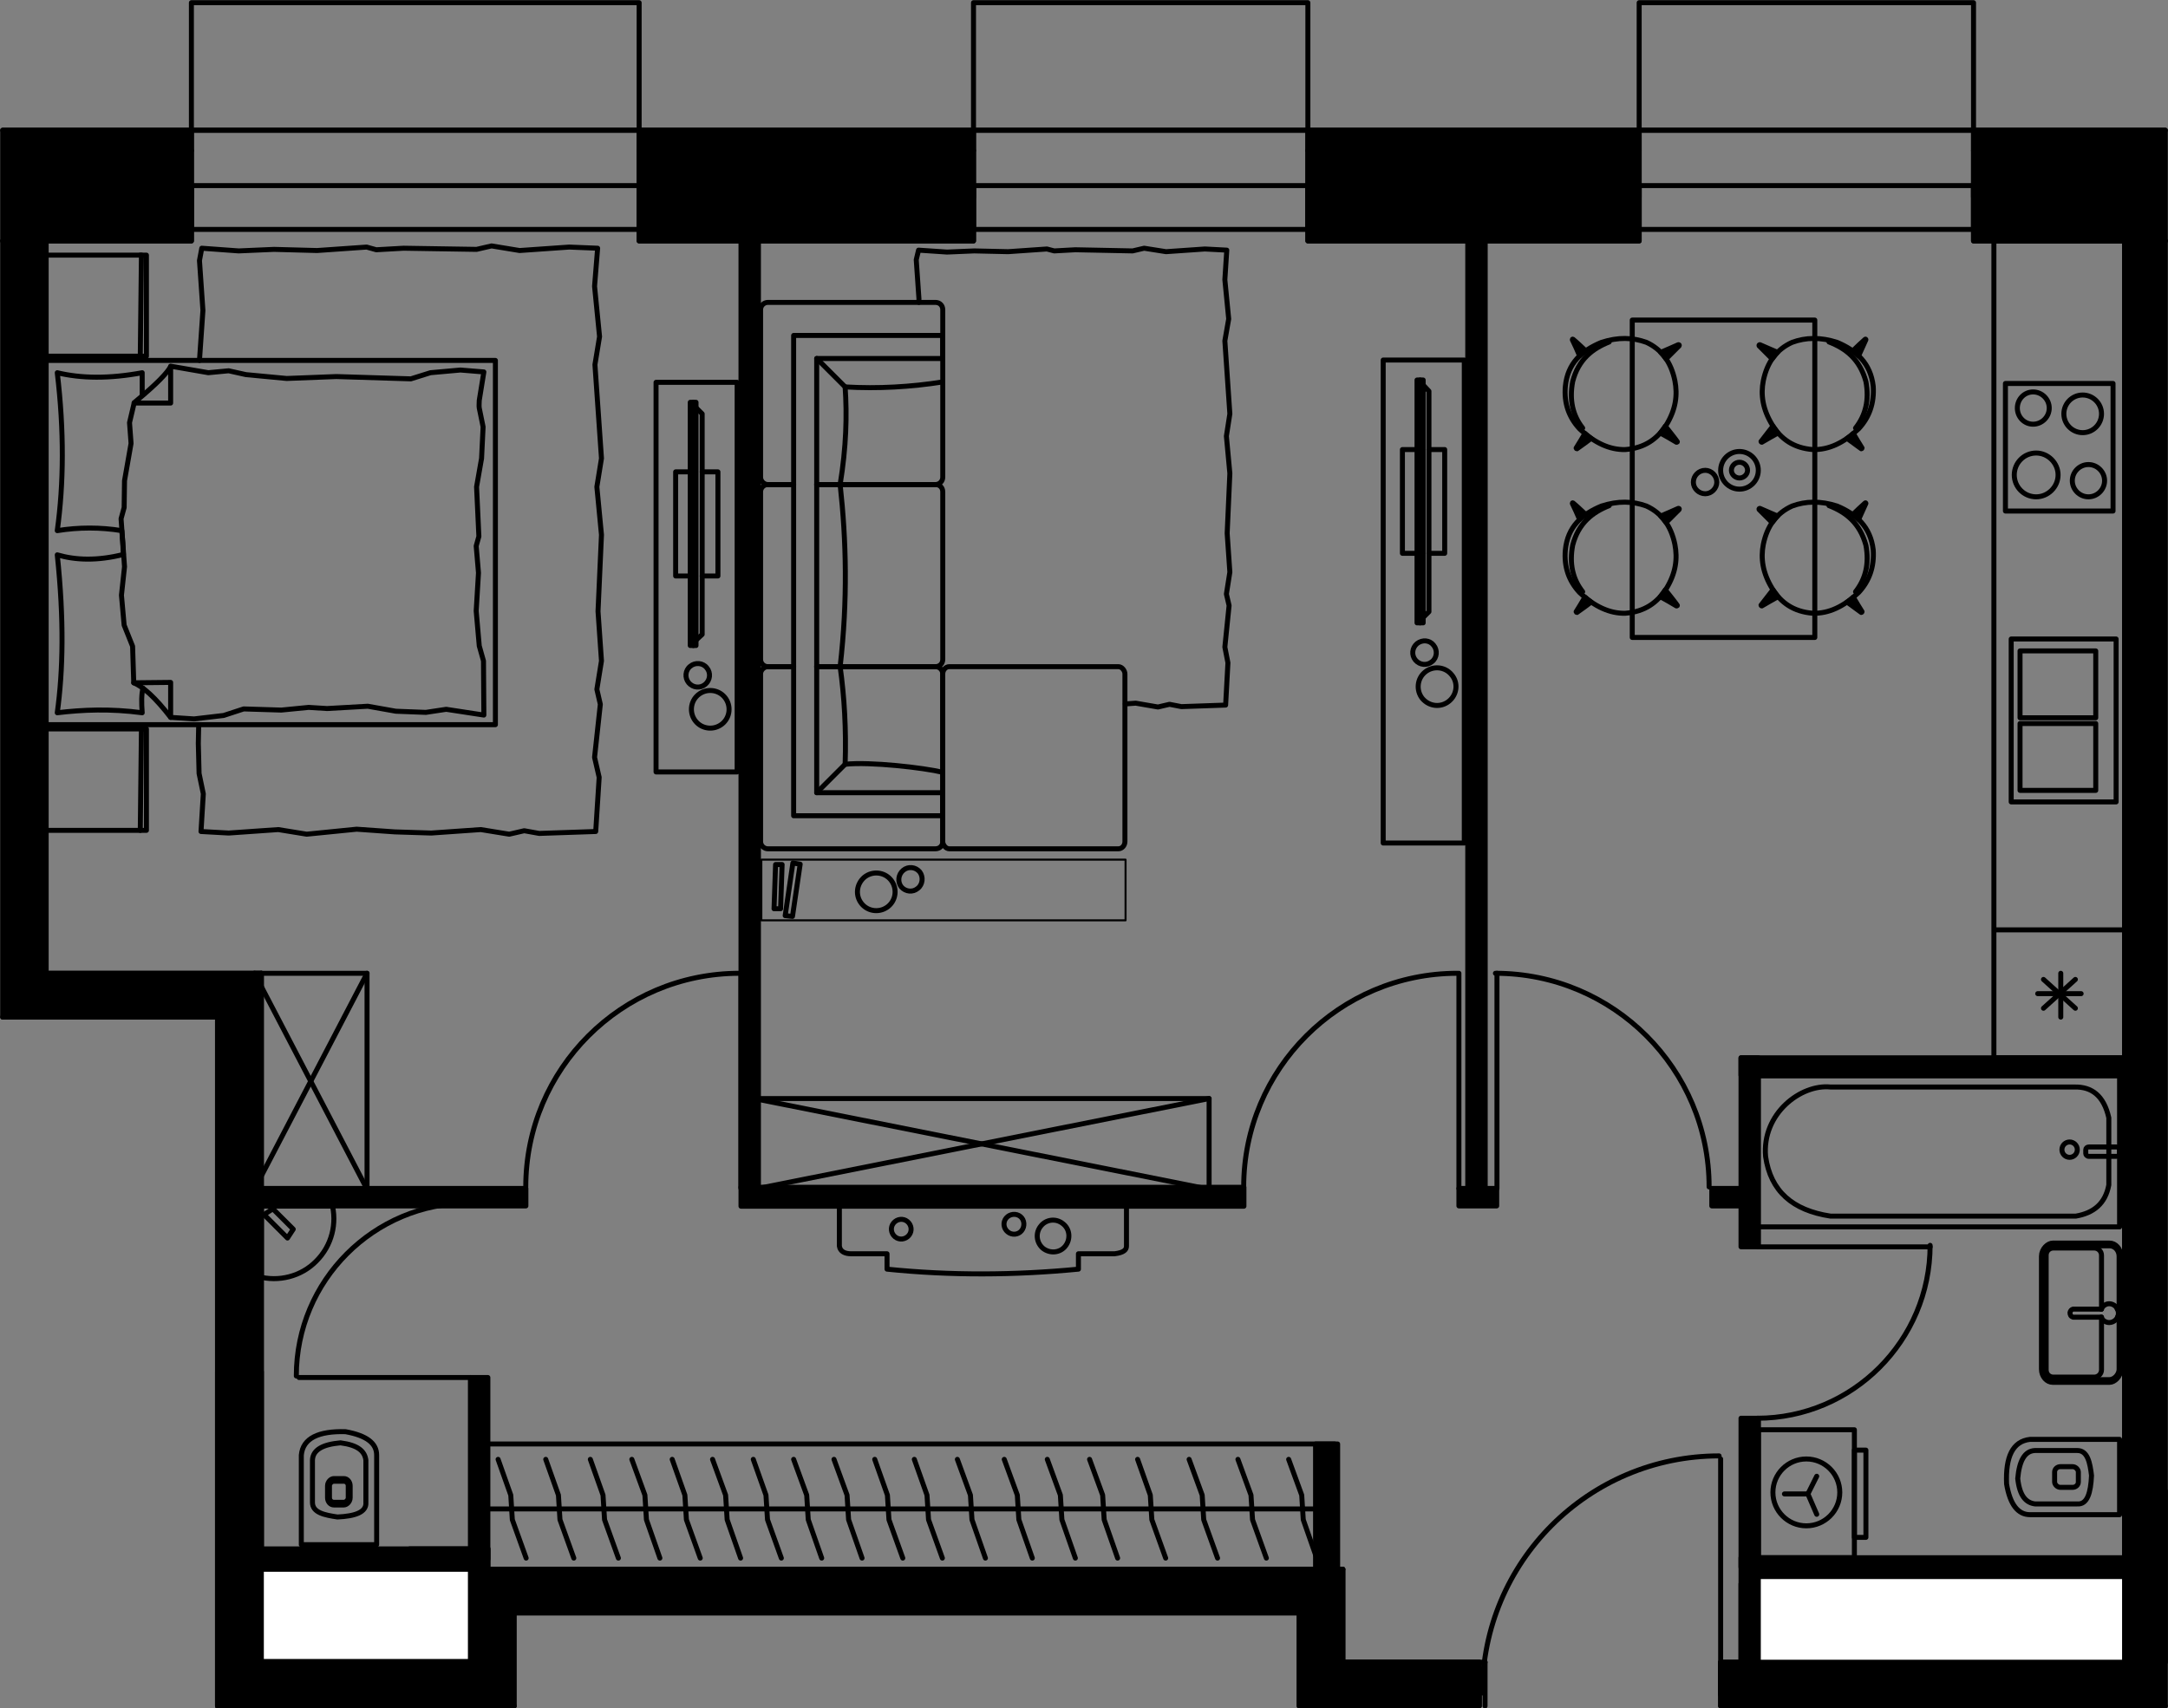 <?xml version="1.0" encoding="UTF-8"?>
<!DOCTYPE svg PUBLIC "-//W3C//DTD SVG 1.1//EN" "http://www.w3.org/Graphics/SVG/1.1/DTD/svg11.dtd">
<!-- Creator: CorelDRAW X8 -->
<svg xmlns="http://www.w3.org/2000/svg" xml:space="preserve" width="100%" height="100%" version="1.1" style="shape-rendering:geometricPrecision; text-rendering:geometricPrecision; image-rendering:optimizeQuality; fill-rule:evenodd; clip-rule:evenodd"
viewBox="0 0 5641 4446"
 xmlns:xlink="http://www.w3.org/1999/xlink">
 <rect x="0" y="0" width="5641" height="4446" fill="#808080" stroke="none"/>
 <defs>
  <style type="text/css">
   <![CDATA[
    .str1 {stroke:black;stroke-width:12.99;stroke-linecap:round;stroke-linejoin:round}
    .str0 {stroke:black;stroke-width:12.99;stroke-linecap:round;stroke-linejoin:round}
    .str2 {stroke:black;stroke-width:12.99;stroke-linecap:round;stroke-linejoin:round}
    .fil4 {fill:none}
    .fil0 {fill:none;fill-rule:nonzero}
    .fil1 {fill:black}
    .fil2 {fill:black}
    .fil3 {fill:white}
   ]]>
  </style>
 </defs>
 <g id="Слой_x0020_1">
  <g id="_1143974000">
   <polyline class="fil0 str0" points="5188,2420 5188,2753 5528,2753 5188,2753 5188,627 5528,627 5528,2753 5528,2420 5188,2420 "/>
   <polyline class="fil0 str0" points="5218,998 5498,998 5498,1330 5218,1330 5218,998 "/>
   <polyline class="fil0 str0" points="5233,1663 5506,1663 5506,2087 5233,2087 5233,1663 "/>
   <line class="fil0 str0" x1="5362" y1="2647" x2="5362" y2= "2533" />
   <line class="fil0 str0" x1="5317" y1="2624" x2="5400" y2= "2549" />
   <line class="fil0 str0" x1="5302" y1="2586" x2="5415" y2= "2586" />
   <line class="fil0 str0" x1="5317" y1="2549" x2="5400" y2= "2624" />
   <polyline class="fil0 str0" points="5256,2057 5256,1883 5453,1883 5453,2057 5256,2057 "/>
   <polyline class="fil0 str0" points="5256,1868 5256,1694 5453,1694 5453,1868 5256,1868 "/>
   <path class="fil0 str0" d="M5434 1209c-23,0 -42,19 -42,42 0,23 19,42 42,42 23,0 42,-19 42,-42 0,-23 -19,-42 -42,-42"/>
   <path class="fil0 str0" d="M5298 1179c-32,0 -57,26 -57,57 0,31 25,57 57,57 31,0 57,-26 57,-57 0,-31 -26,-57 -57,-57"/>
   <path class="fil0 str0" d="M5419 1028c-27,0 -49,22 -49,49 0,27 22,49 49,49 27,0 49,-22 49,-49 0,-27 -22,-49 -49,-49"/>
   <path class="fil0 str0" d="M5290 1020c-23,0 -41,19 -41,42 0,23 18,42 41,42 23,0 42,-19 42,-42 0,-23 -19,-42 -42,-42"/>
   <path class="fil0 str0" d="M671 3322c54,15 113,0 152,-40 40,-40 55,-98 40,-152"/>
   <polyline class="fil0 str0" points="869,3139 680,3139 680,3328 "/>
   <polyline class="fil0 str0" points="748,3222 763,3199 710,3146 687,3161 748,3222 "/>
   <polyline class="fil0 str0" points="4575,4054 4825,4054 4825,3721 4575,3721 4575,4054 "/>
   <polyline class="fil0 str0" points="4825,4001 4855,4001 4855,3774 4825,3774 4825,4001 "/>
   <polyline class="fil0 str0" points="4727,3941 4704,3888 4643,3888 "/>
   <line class="fil0 str0" x1="4704" y1="3888" x2="4727" y2= "3842" />
   <path class="fil0 str0" d="M4700 3797c-48,0 -87,39 -87,87 0,48 39,87 87,87 48,0 87,-39 87,-87 0,-48 -39,-87 -87,-87"/>
   <polyline class="fil0 str0" points="4265,339 5135,339 5135,7 4265,7 4265,339 "/>
   <polyline class="fil0 str0" points="2533,339 3403,339 3403,7 2533,7 2533,339 "/>
   <polyline class="fil0 str0" points="498,339 1663,339 1663,7 498,7 498,339 "/>
   <polyline class="fil0 str0" points="4265,483 4265,392 4265,483 "/>
   <polyline class="fil0 str0" points="5135,483 5135,392 5135,483 "/>
   <polyline class="fil0 str0" points="4265,392 4265,339 4265,392 "/>
   <polyline class="fil0 str0" points="5135,392 5135,339 5135,392 "/>
   <polyline class="fil0 str0" points="4265,483 4265,513 4265,597 "/>
   <polyline class="fil0 str0" points="5135,483 5135,513 5135,597 "/>
   <line class="fil0 str0" x1="4212" y1="483" x2="4265" y2= "483" />
   <line class="fil0 str0" x1="4212" y1="392" x2="4212" y2= "483" />
   <line class="fil0 str0" x1="5188" y1="483" x2="5135" y2= "483" />
   <line class="fil0 str0" x1="5188" y1="392" x2="5188" y2= "483" />
   <polyline class="fil0 str0" points="2533,483 2533,392 2533,483 "/>
   <polyline class="fil0 str0" points="3403,483 3403,392 3403,483 "/>
   <polyline class="fil0 str0" points="2533,392 2533,339 2533,392 "/>
   <polyline class="fil0 str0" points="3403,392 3403,339 3403,392 "/>
   <polyline class="fil0 str0" points="2533,483 2533,513 2533,597 "/>
   <polyline class="fil0 str0" points="3403,483 3403,513 3403,597 "/>
   <line class="fil0 str0" x1="2480" y1="483" x2="2533" y2= "483" />
   <line class="fil0 str0" x1="2480" y1="392" x2="2480" y2= "483" />
   <polyline class="fil0 str0" points="498,483 498,392 498,483 "/>
   <polyline class="fil0 str0" points="1663,483 1663,392 1663,483 "/>
   <polyline class="fil0 str0" points="498,392 498,339 498,392 "/>
   <polyline class="fil0 str0" points="1663,392 1663,339 1663,392 "/>
   <polyline class="fil0 str0" points="498,483 498,513 498,597 "/>
   <polyline class="fil0 str0" points="1663,483 1663,513 1663,597 "/>
   <line class="fil0 str0" x1="445" y1="483" x2="498" y2= "483" />
   <line class="fil0 str0" x1="445" y1="392" x2="445" y2= "483" />
   <line class="fil0 str0" x1="1716" y1="483" x2="1663" y2= "483" />
   <line class="fil0 str0" x1="1716" y1="392" x2="1716" y2= "483" />
   <line class="fil0 str0" x1="5634" y1="339" x2="5135" y2= "339" />
   <line class="fil0 str0" x1="4265" y1="339" x2="3403" y2= "339" />
   <line class="fil0 str0" x1="2533" y1="339" x2="1663" y2= "339" />
   <line class="fil0 str0" x1="498" y1="339" x2="7" y2= "339" />
   <line class="fil0 str0" x1="1663" y1="597" x2="2533" y2= "597" />
   <line class="fil0 str0" x1="5135" y1="339" x2="4265" y2= "339" />
   <line class="fil0 str0" x1="5135" y1="597" x2="4265" y2= "597" />
   <polyline class="fil0 str0" points="5135,483 4704,483 4265,483 "/>
   <line class="fil0 str0" x1="5135" y1="483" x2="5135" y2= "513" />
   <line class="fil0 str0" x1="4265" y1="483" x2="4265" y2= "513" />
   <line class="fil0 str0" x1="3403" y1="339" x2="2533" y2= "339" />
   <line class="fil0 str0" x1="3403" y1="597" x2="2533" y2= "597" />
   <polyline class="fil0 str0" points="3403,483 2964,483 2533,483 "/>
   <line class="fil0 str0" x1="3403" y1="483" x2="3403" y2= "513" />
   <line class="fil0 str0" x1="2533" y1="483" x2="2533" y2= "513" />
   <line class="fil0 str0" x1="1663" y1="339" x2="498" y2= "339" />
   <line class="fil0 str0" x1="1663" y1="597" x2="498" y2= "597" />
   <polyline class="fil0 str0" points="1663,483 1081,483 498,483 "/>
   <line class="fil0 str0" x1="1663" y1="483" x2="1663" y2= "513" />
   <line class="fil0 str0" x1="498" y1="483" x2="498" y2= "513" />
   <line class="fil0 str0" x1="566" y1="2647" x2="566" y2= "4440" />
   <line class="fil0 str0" x1="680" y1="4326" x2="680" y2= "2533" />
   <line class="fil0 str0" x1="5528" y1="627" x2="5528" y2= "3880" />
   <line class="fil0 str0" x1="680" y1="2533" x2="120" y2= "2533" />
   <line class="fil0 str0" x1="7" y1="2647" x2="566" y2= "2647" />
   <line class="fil0 str0" x1="120" y1="2533" x2="120" y2= "627" />
   <path class="fil0 str0" d="M498 627l0 -144 -53 0m-438 144l491 0"/>
   <path class="fil0 str0" d="M2533 627l0 -144 -53 0m-764 0l-53 0 0 144 870 0"/>
   <path class="fil0 str0" d="M4265 627l0 -144 -53 0m-809 0l0 144 862 0"/>
   <polyline class="fil0 str0" points="5188,483 5135,483 5135,627 5634,627 "/>
   <line class="fil0 str0" x1="1224" y1="4084" x2="1224" y2= "4326" />
   <line class="fil0 str0" x1="3494" y1="4084" x2="1224" y2= "4084" />
   <line class="fil0 str0" x1="3494" y1="4326" x2="3494" y2= "4084" />
   <path class="fil0 str0" d="M1224 4326l-544 0m0 114l658 0"/>
   <polyline class="fil0 str0" points="4477,4440 4477,4410 4477,4326 "/>
   <polyline class="fil0 str0" points="3864,4440 3864,4410 3864,4326 "/>
   <line class="fil0 str0" x1="5528" y1="4326" x2="4477" y2= "4326" />
   <line class="fil0 str0" x1="3864" y1="4326" x2="3494" y2= "4326" />
   <path class="fil0 str0" d="M4473 3789c-340,0 -616,276 -616,617"/>
   <line class="fil0 str0" x1="4477" y1="4410" x2="4477" y2= "3797" />
   <path class="fil0 str0" d="M566 3570l0 870m114 0l333 0m0 -114l-333 0 0 -756"/>
   <path class="fil0 str0" d="M3849 4326l-355 0m-15 114l370 0 0 -114"/>
   <path class="fil0 str0" d="M5634 4326l0 -446m-106 0l0 446m0 114l106 0"/>
   <path class="fil0 str0" d="M1221 3131c-249,0 -450,202 -450,450"/>
   <line class="fil0 str0" x1="1224" y1="3585" x2="778" y2= "3585" />
   <line class="fil0 str0" x1="1066" y1="4077" x2="1224" y2= "4077" />
   <line class="fil0 str0" x1="1224" y1="4031" x2="1066" y2= "4031" />
   <line class="fil0 str0" x1="4575" y1="4326" x2="4575" y2= "4100" />
   <polyline class="fil0 str0" points="4530,4122 4530,4326 4575,4326 "/>
   <path class="fil0 str0" d="M4572 3691c248,0 450,-202 450,-450"/>
   <line class="fil0 str0" x1="4575" y1="3245" x2="5022" y2= "3245" />
   <path class="fil0 str0" d="M4447 3089c0,-307 -249,-556 -556,-556"/>
   <line class="fil0 str0" x1="3895" y1="3093" x2="3895" y2= "2533" />
   <path class="fil0 str0" d="M3792 2533c-307,0 -556,249 -556,556"/>
   <line class="fil0 str0" x1="3796" y1="3093" x2="3796" y2= "2533" />
   <path class="fil0 str0" d="M1924 2533c-307,0 -556,249 -556,556"/>
   <line class="fil0 str0" x1="1928" y1="3093" x2="1928" y2= "2533" />
   <polygon class="fil1 str1" points="5634,597 5634,483 5634,392 5634,339 5135,339 5135,392 5135,483 5135,597 5135,627 5165,627 5355,627 5414,627 5634,627 "/>
   <path class="fil1 str1" d="M5634 627l-106 0 0 3699 -953 0 -45 0 -53 0 0 84 0 30 1157 0c0,-1233 0,-2580 0,-3813z"/>
   <polygon class="fil1 str1" points="3864,627 4265,627 4265,597 4265,483 4265,392 4265,339 3403,339 3403,392 3403,483 3403,597 3403,627 3819,627 "/>
   <polygon class="fil1 str1" points="2533,627 2533,500 2533,399 2533,339 1663,339 1663,399 1663,500 1663,627 "/>
   <polygon class="fil1 str1" points="498,597 498,483 498,392 498,339 7,339 7,392 7,483 7,597 7,627 218,627 283,627 498,627 "/>
   <path class="fil1 str1" d="M566 4440l772 0 0 -242c943,0 820,0 2042,0l0 242 469 0 0 -114 -355 0 0 -242 -2224 0 -46 0 0 242 -544 0 0 -249 0 -46 0 -707 0 -185 0 -46 0 -560 -560 0 0 -1906 -113 0 0 1975 0 45 559 0 0 1793z"/>
   <rect class="fil2 str1" x="680" y="4031" width="590.017" height="52.969"/>
   <rect class="fil2 str1" x="4575" y="4054" width="953.089" height="49.183"/>
   <rect class="fil2 str1" x="4530" y="4054" width="45.403" height="272.365"/>
   <rect class="fil3 str1" x="4575" y="4103" width="953" height="223"/>
   <rect class="fil3 str1" x="680" y="4084" width="544" height="240"/>
   <rect class="fil1 str1" x="4530" y="3691" width="45.389" height="387.736"/>
   <rect class="fil1 str1" x="4530" y="2753" width="45.375" height="491.775"/>
   <rect class="fil1 str1" x="4530" y="2753" width="998.492" height="45.397"/>
   <rect class="fil1 str1" x="4454" y="3093" width="75.649" height="45.397"/>
   <rect class="fil1 str1" x="3796" y="3093" width="98.336" height="45.397"/>
   <rect class="fil1 str1" x="3819" y="627" width="45.389" height="2466.38"/>
   <rect class="fil1 str1" x="1928" y="3090" width="1308.63" height="49.169"/>
   <rect class="fil1 str1" x="680" y="3093" width="688.353" height="45.397"/>
   <rect class="fil1 str1" x="1224" y="3585" width="45.389" height="472.856"/>
   <rect class="fil1 str1" x="1928" y="597" width="45.389" height="2492.87"/>
   <polygon class="fil4 str1" points="4564,3193 5515,3193 5515,2800 4564,2800 "/>
   <path class="fil4 str1" d="M4763 3165c213,0 426,0 638,0 47,-8 77,-33 86,-81 0,-58 0,-116 0,-175 -13,-58 -45,-81 -89,-80 -212,0 -423,0 -635,0 -77,-8 -179,69 -169,181 13,90 70,140 169,155z"/>
   <circle class="fil4 str1" cx="5385" cy="2992" r="20"/>
   <rect class="fil4 str1" x="5427" y="2985" width="88.001" height="24.407" rx="8" ry="7"/>
   <path class="fil4 str1" d="M5515 3746c-78,0 -155,0 -233,0 -45,5 -64,45 -61,116 9,54 30,80 61,80l233 0 0 -196z"/>
   <path class="fil4 str1" d="M5405 3775c-37,0 -74,0 -110,0 -27,1 -41,27 -45,73 5,46 22,63 45,66 36,0 73,0 110,0 26,2 35,-29 37,-74 -4,-33 -10,-65 -37,-65z"/>
   <rect class="fil4 str1" x="5346" y="3817" width="61.723" height="53.885" rx="15" ry="14"/>
   <rect class="fil4 str1" transform="matrix(-4.09126E-14 -1.545 1.356 -3.59117E-14 5314.03 3594.03)" width="230" height="149" rx="20" ry="20"/>
   <path class="fil4 str1" d="M5468 3407l0 -140c0,-11 -9,-19 -19,-19l-106 0c-11,0 -19,8 -19,19l0 298c0,11 8,19 19,19l106 0c10,0 19,-8 19,-19l0 -137"/>
   <path class="fil4 str1" d="M5468 3428c-25,0 -49,0 -74,0 -6,-2 -8,-6 -8,-12 1,-5 4,-8 8,-9l74 0m41 0l7 0 0 20c-2,0 -4,0 -6,0"/>
   <path class="fil4 str1" d="M5467 3407c4,-8 12,-14 21,-14 13,0 24,11 24,25 0,13 -11,24 -24,24 -9,0 -18,-6 -21,-14"/>
   <path class="fil4 str1" d="M784 4020c0,-77 0,-155 0,-233 4,-44 45,-63 115,-61 55,10 81,30 81,61l0 233 -196 0z"/>
   <path class="fil4 str1" d="M813 3910c0,-37 0,-73 0,-110 1,-27 27,-41 73,-45 46,6 63,22 66,45 0,37 0,73 0,110 2,26 -29,36 -74,38 -33,-5 -65,-11 -65,-38z"/>
   <rect class="fil4 str1" transform="matrix(4.06743E-14 -1.536 1.386 3.67154E-14 854.732 3913.23)" width="40.19" height="38.87" rx="10" ry="10"/>
  </g>
 </g>
 <g id="МЕБЕЛЬ">
  <g id="_1144010416">
   <g>
    <path class="fil4 str2" d="M4526 1203c-11,0 -21,9 -21,21 0,11 10,20 21,20 11,0 21,-9 21,-20 0,-12 -10,-21 -21,-21"/>
    <path class="fil4 str2" d="M4437 1224c-17,0 -31,14 -31,31 0,16 14,30 31,30 16,0 30,-14 30,-30 0,-17 -14,-31 -30,-31"/>
    <path class="fil4 str2" d="M4526 1175c-27,0 -49,22 -49,49 0,27 22,49 49,49 27,0 49,-22 49,-49 0,-27 -22,-49 -49,-49"/>
   </g>
   <polygon class="fil4 str1" points="4722,1659 4247,1659 4247,833 4722,833 "/>
   <g>
    <path class="fil4 str1" d="M4110 1116c39,37 79,55 119,54 51,-4 83,-28 106,-63 26,-42 30,-80 23,-116 -10,-49 -35,-82 -74,-100 -36,-13 -74,-14 -117,0 -51,21 -88,54 -94,114 -4,44 9,81 37,111z"/>
    <path class="fil4 str1" d="M4187 890c-43,17 -80,45 -95,103 -9,48 0,88 26,121"/>
    <path class="fil1 str1" d="M4124 1128c-8,14 -15,25 -23,38 0,1 1,2 2,2 13,-9 25,-18 37,-27 -5,-4 -11,-8 -16,-13z"/>
    <path class="fil1 str1" d="M4320 1127c15,8 27,15 42,24 2,0 3,-1 2,-2 -10,-14 -21,-27 -31,-40 -4,6 -8,12 -13,18z"/>
    <path class="fil1 str1" d="M4335 934c12,-12 22,-22 34,-34 1,-2 0,-3 -2,-3 -15,7 -30,13 -46,20 5,5 10,11 14,17z"/>
    <path class="fil1 str1" d="M4126 913c-12,-11 -21,-20 -33,-30 -1,-1 -2,0 -2,1 7,14 13,28 19,42 5,-5 10,-9 16,-13z"/>
   </g>
   <g>
    <path class="fil4 str1" d="M4110 1542c39,37 79,55 119,54 51,-4 83,-28 106,-63 26,-42 30,-80 23,-116 -10,-49 -35,-82 -74,-100 -36,-13 -74,-14 -117,0 -51,21 -88,54 -94,114 -4,44 9,81 37,111z"/>
    <path class="fil4 str1" d="M4187 1316c-43,17 -80,45 -95,103 -9,48 0,88 26,121"/>
    <path class="fil1 str1" d="M4124 1554c-8,14 -15,25 -23,38 0,1 1,2 2,2 13,-9 25,-18 37,-27 -5,-4 -11,-8 -16,-13z"/>
    <path class="fil1 str1" d="M4320 1553c15,8 27,15 42,24 2,0 3,-1 2,-2 -10,-14 -21,-27 -31,-40 -4,6 -8,12 -13,18z"/>
    <path class="fil1 str1" d="M4335 1360c12,-12 22,-22 34,-34 1,-2 0,-3 -2,-3 -15,7 -30,13 -46,20 5,5 10,11 14,17z"/>
    <path class="fil1 str1" d="M4126 1339c-12,-11 -21,-20 -33,-30 -1,-1 -2,0 -2,1 7,14 13,28 19,42 5,-5 10,-9 16,-13z"/>
   </g>
   <g>
    <path class="fil4 str1" d="M4836 1116c-39,37 -78,55 -119,54 -51,-4 -83,-28 -105,-63 -26,-42 -31,-80 -24,-116 10,-49 35,-82 75,-100 35,-13 74,-14 117,0 50,21 87,54 94,114 3,44 -10,81 -38,111z"/>
    <path class="fil4 str1" d="M4759 890c44,17 80,45 96,103 9,48 -1,88 -27,121"/>
    <path class="fil1 str1" d="M4822 1128c8,14 15,25 23,38 0,1 -1,2 -2,2 -12,-9 -25,-18 -37,-27 6,-4 11,-8 16,-13z"/>
    <path class="fil1 str1" d="M4626 1127c-14,8 -27,15 -42,24 -1,0 -2,-1 -2,-2 11,-14 21,-27 31,-40 4,6 9,12 13,18z"/>
    <path class="fil1 str1" d="M4611 934c-12,-12 -22,-22 -34,-34 -1,-2 1,-3 2,-3 15,7 31,13 46,20 -5,5 -9,11 -14,17z"/>
    <path class="fil1 str1" d="M4821 913c11,-11 21,-20 32,-30 1,-1 2,0 2,1 -6,14 -13,28 -19,42 -5,-5 -10,-9 -15,-13z"/>
   </g>
   <g>
    <path class="fil4 str1" d="M4836 1542c-39,37 -78,55 -119,54 -51,-4 -83,-28 -105,-63 -26,-42 -31,-80 -24,-116 10,-49 35,-82 75,-100 35,-13 74,-14 117,0 50,21 87,54 94,114 3,44 -10,81 -38,111z"/>
    <path class="fil4 str1" d="M4759 1316c44,17 80,45 96,103 9,48 -1,88 -27,121"/>
    <path class="fil1 str1" d="M4822 1554c8,14 15,25 23,38 0,1 -1,2 -2,2 -12,-9 -25,-18 -37,-27 6,-4 11,-8 16,-13z"/>
    <path class="fil1 str1" d="M4626 1553c-14,8 -27,15 -42,24 -1,0 -2,-1 -2,-2 11,-14 21,-27 31,-40 4,6 9,12 13,18z"/>
    <path class="fil1 str1" d="M4611 1360c-12,-12 -22,-22 -34,-34 -1,-2 1,-3 2,-3 15,7 31,13 46,20 -5,5 -9,11 -14,17z"/>
    <path class="fil1 str1" d="M4821 1339c11,-11 21,-20 32,-30 1,-1 2,0 2,1 -6,14 -13,28 -19,42 -5,-5 -10,-9 -15,-13z"/>
   </g>
  </g>
  <g id="_1144019184">
   <g>
    <g>
     <rect class="fil4 str1" x="2453" y="1735" width="474" height="474" rx="17" ry="19"/>
     <g>
      <path class="fil4 str1" d="M2065 1735l-67 0c-10,0 -19,9 -19,19l0 436c0,11 9,19 19,19l436 0c11,0 19,-8 19,-19l0 -436c0,-10 -8,-19 -19,-19l-309 0"/>
      <path class="fil4 str1" d="M2125 1735l309 0c11,0 19,-8 19,-19l0 -436c0,-11 -8,-19 -19,-19l-309 0m-60 0l-67 0c-10,0 -19,8 -19,19l0 436c0,11 9,19 19,19l67 0"/>
      <path class="fil4 str1" d="M2125 1261l309 0c11,0 19,-9 19,-19l0 -436c0,-11 -8,-19 -19,-19l-436 0c-10,0 -19,8 -19,19l0 436c0,10 9,19 19,19l67 0"/>
      <polygon class="fil4 str1" points="2453,2123 2065,2123 2065,873 2453,873 2453,933 2125,933 2125,2063 2453,2063 "/>
      <g>
       <path class="fil4 str1" d="M2453 2010c-49,-12 -189,-28 -254,-21 3,-91 -2,-175 -13,-254 20,-174 16,-329 0,-474 16,-98 18,-180 13,-254 86,5 171,0 254,-13"/>
       <line class="fil4 str1" x1="2199" y1="1989" x2="2125" y2= "2063" />
       <line class="fil4 str1" x1="2199" y1="1007" x2="2125" y2= "933" />
      </g>
     </g>
    </g>
    <g>
     <polyline class="fil4 str1" points="2928,1832 2955,1830 3013,1840 3043,1833 3074,1839 3189,1835 3195,1725 3187,1684 3198,1576 3191,1546 3200,1489 3193,1388 3200,1232 3191,1135 3200,1077 3187,887 3197,830 3187,728 3192,651 3135,648 3034,655 2977,646 2947,653 2798,650 2743,653 2724,648 2623,655 2535,653 2464,656 2390,651 2384,676 2391,777 2391,787 "/>
    </g>
   </g>
   <g>
    <rect class="fil4 str1" transform="matrix(-1.07113E-14 -0.405 -0.405 1.07113E-14 2928.62 2395.22)" width="390" height="2340"/>
    <polygon class="fil4 str1" points="2043,2383 2063,2246 2082,2249 2062,2385 "/>
    <polygon class="fil4 str1" points="2031,2365 2035,2250 2018,2250 2014,2365 "/>
    <g>
     <path class="fil4 str2" d="M2350 2265c13,-11 32,-9 43,4 10,13 8,33 -5,43 -13,11 -32,9 -43,-4 -10,-13 -8,-32 5,-43"/>
     <path class="fil4 str2" d="M2249 2283c21,-17 52,-14 69,7 17,21 14,52 -7,69 -21,17 -52,14 -69,-7 -17,-21 -14,-51 7,-69"/>
    </g>
   </g>
  </g>
  <g id="_1144029040">
   <rect class="fil4 str1" x="3599" y="937" width="211" height="1257"/>
   <path class="fil4 str2" d="M3683 1718c-11,-13 -9,-32 4,-43 14,-11 33,-9 43,4 11,13 9,33 -4,43 -13,11 -32,9 -43,-4"/>
   <path class="fil4 str2" d="M3701 1818c-17,-21 -14,-52 7,-69 21,-17 52,-14 69,7 18,21 14,52 -7,69 -21,17 -51,14 -69,-7"/>
   <g>
    <path class="fil4 str1" d="M3718 1440l41 0 0 -270 -41 0m-31 0l-38 0 0 270 38 0"/>
    <g>
     <polygon class="fil2 str1" points="3703,1621 3703,989 3687,989 3687,1621 "/>
     <polyline class="fil4 str1" points="3703,1607 3718,1592 3718,1018 3703,1002 "/>
     <line class="fil4 str1" x1="3695" y1="1621" x2="3695" y2= "989" />
    </g>
   </g>
  </g>
  <g id="_4321764512">
   <g>
    <polyline class="fil4 str1" points="517,1886 516,1935 518,2013 529,2066 523,2164 595,2168 724,2159 798,2171 928,2158 1027,2165 1122,2168 1251,2159 1325,2171 1364,2162 1403,2169 1550,2164 1559,2023 1547,1971 1562,1833 1553,1794 1565,1720 1556,1591 1565,1392 1553,1267 1565,1193 1548,949 1560,876 1547,745 1555,646 1481,643 1352,652 1279,640 1240,649 1050,646 979,650 954,643 825,652 713,649 621,653 525,646 519,678 528,808 519,938 "/>
   </g>
   <g>
    <g>
     <polygon class="fil4 str1" points="118,1886 1289,1886 1289,938 118,938 "/>
     <path class="fil4 str1" d="M444 1776l0 91 61 4 77 -9 52 -17 98 3 71 -7 48 3 106 -6 73 13 78 3 53 -8 98 15 -1 -141 -11 -39 -8 -91 6 -99 -6 -70 7 -25 -6 -129 13 -74 4 -82 -10 -49c-1,-6 0,-13 0,-20l12 -74 -61 -5 -78 7 -51 16 -194 -6 -129 5 -106 -10 -45 -10 -53 5 -98 -17 0 96 -95 0 -12 51 4 54 -17 97 -1 70 -8 29 9 125 -8 74 7 78 22 55 3 95 96 -1z"/>
     <path class="fil4 str1" d="M444 1867c-41,-53 -72,-80 -96,-90"/>
     <path class="fil4 str1" d="M444 954c-9,16 -32,42 -95,94"/>
     <path class="fil4 str1" d="M372 1791c-4,16 -4,38 -2,64 -83,-11 -154,-8 -221,0 15,-109 18,-241 0,-411 48,14 104,16 172,-1 -1,-21 -2,-42 -4,-62 -56,-9 -112,-9 -168,0 17,-123 18,-260 0,-411 62,15 135,16 221,0 0,19 0,38 0,57"/>
    </g>
    <g>
     <polygon class="fil4 str1" points="381,2161 381,1897 118,1897 118,2161 "/>
     <polyline class="fil4 str1" points="365,2161 368,1897 365,1897 "/>
    </g>
    <g>
     <polygon class="fil4 str1" points="381,927 381,664 118,664 118,927 "/>
     <polyline class="fil4 str1" points="365,927 368,664 365,664 "/>
    </g>
   </g>
  </g>
  <g id="_4321762240">
   <rect class="fil4 str1" x="1707" y="995" width="211" height="1014"/>
   <path class="fil4 str2" d="M1792 1777c-11,-13 -9,-33 4,-43 13,-11 33,-9 43,4 11,13 9,32 -4,43 -13,11 -32,9 -43,-4"/>
   <path class="fil4 str2" d="M1810 1877c-17,-21 -14,-52 7,-69 21,-17 52,-14 69,7 17,21 14,52 -7,69 -21,17 -52,14 -69,-7"/>
   <g>
    <path class="fil4 str1" d="M1827 1499l41 0 0 -271 -41 0m-31 0l-38 0 0 271 38 0"/>
    <g>
     <polygon class="fil2 str1" points="1811,1680 1811,1047 1796,1047 1796,1680 "/>
     <polyline class="fil4 str1" points="1811,1666 1827,1651 1827,1077 1811,1061 "/>
     <line class="fil4 str1" x1="1804" y1="1680" x2="1804" y2= "1047" />
    </g>
   </g>
  </g>
  <g id="_4321786080">
   <path class="fil4 str1" d="M2184 3139l747 0c0,47 0,57 0,104 0,9 -6,17 -31,20l-94 0c0,13 0,27 0,40 -166,16 -332,17 -498,0l0 -40c-31,0 -62,0 -93,0 -17,0 -29,-6 -31,-20l0 -104z"/>
   <path class="fil4 str2" d="M2618 3170c-9,11 -7,27 4,36 11,9 27,8 36,-3 9,-11 8,-28 -3,-37 -11,-9 -28,-7 -37,4"/>
   <path class="fil4 str2" d="M2708 3191c-14,17 -12,43 6,58 18,14 44,12 58,-6 14,-18 12,-44 -6,-58 -18,-15 -44,-12 -58,6"/>
   <path class="fil4 str2" d="M2325 3183c-9,11 -7,27 4,36 11,9 27,7 36,-4 9,-11 7,-27 -4,-36 -11,-9 -27,-7 -36,4"/>
  </g>
  <g id="_4321764256">
   <line class="fil4 str1" x1="1261" y1="3927" x2="3473" y2= "3927" />
   <polyline class="fil4 str1" points="1644,3798 1678,3891 1682,3955 1717,4055 "/>
   <polyline class="fil4 str1" points="1749,3798 1782,3891 1786,3955 1822,4055 "/>
   <polyline class="fil4 str1" points="1854,3798 1888,3891 1892,3955 1927,4055 "/>
   <polyline class="fil4 str1" points="1960,3798 1993,3891 1997,3955 2033,4055 "/>
   <polyline class="fil4 str1" points="2065,3798 2099,3891 2103,3955 2138,4055 "/>
   <polyline class="fil4 str1" points="2170,3798 2204,3891 2208,3955 2243,4055 "/>
   <polyline class="fil4 str1" points="2276,3798 2309,3891 2313,3955 2349,4055 "/>
   <polyline class="fil4 str1" points="1536,3798 1569,3891 1573,3955 1609,4055 "/>
   <polyline class="fil4 str1" points="1420,3798 1453,3891 1457,3955 1493,4055 "/>
   <polyline class="fil4 str1" points="1296,3798 1329,3891 1333,3955 1369,4055 "/>
   <polyline class="fil4 str1" points="2379,3798 2412,3891 2416,3955 2452,4055 "/>
   <polyline class="fil4 str1" points="2491,3798 2525,3891 2529,3955 2564,4055 "/>
   <polyline class="fil4 str1" points="2613,3798 2647,3891 2651,3955 2686,4055 "/>
   <polyline class="fil4 str1" points="2725,3798 2759,3891 2763,3955 2798,4055 "/>
   <polyline class="fil4 str1" points="2835,3798 2869,3891 2873,3955 2908,4055 "/>
   <polyline class="fil4 str1" points="2960,3798 2993,3891 2997,3955 3033,4055 "/>
   <polyline class="fil4 str1" points="3094,3798 3128,3891 3132,3955 3168,4055 "/>
   <polyline class="fil4 str1" points="3221,3798 3255,3891 3259,3955 3295,4055 "/>
   <polyline class="fil4 str1" points="3353,3798 3387,3891 3391,3955 3426,4055 "/>
   <line class="fil4 str1" x1="1261" y1="3758" x2="3473" y2= "3758" />
  </g>
  <rect class="fil1 str1" x="3423" y="3758" width="57.46" height="330.47"/>
  <polyline class="fil4 str1" points="3146,3095 3146,2859 1962,2859 "/>
  <line class="fil4 str1" x1="3146" y1="2859" x2="1962" y2= "3095" />
  <line class="fil4 str1" x1="3146" y1="3095" x2="1962" y2= "2859" />
  <polyline class="fil4 str1" points="662,2533 955,2533 955,3095 "/>
  <line class="fil4 str1" x1="955" y1="2533" x2="662" y2= "3095" />
  <line class="fil4 str1" x1="955" y1="3095" x2="662" y2= "2533" />
 </g>
</svg>
